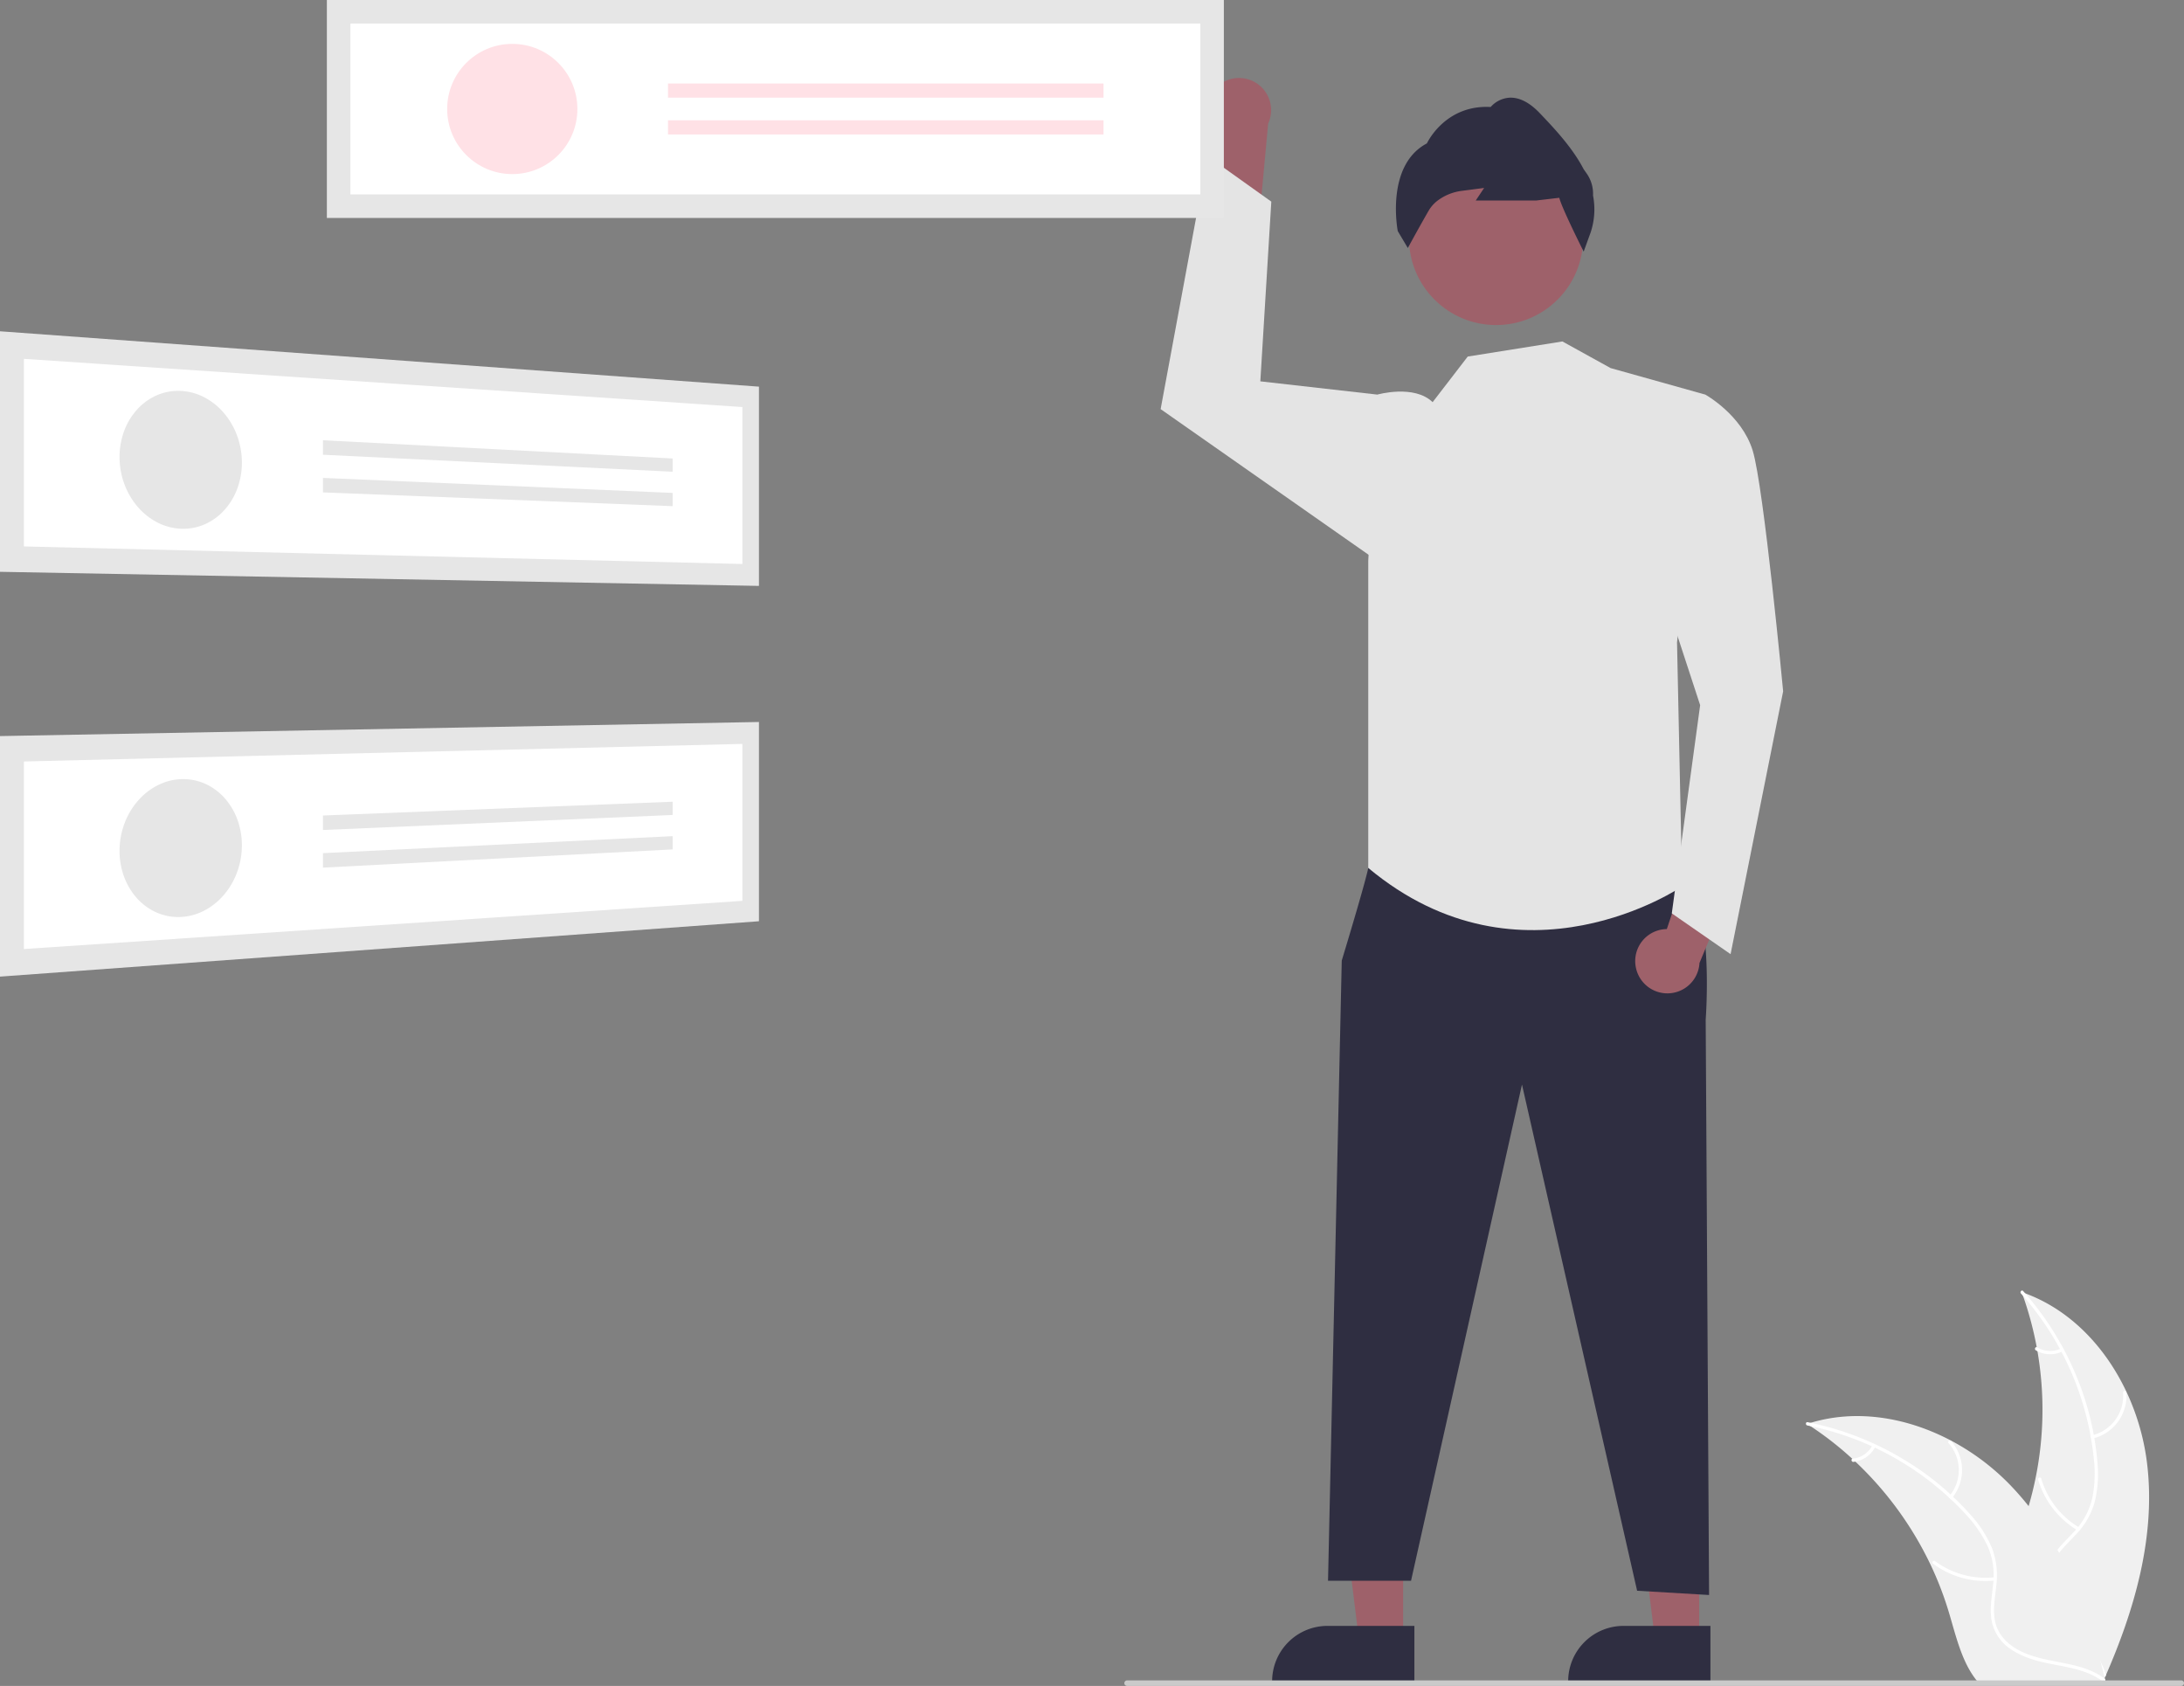 <svg xmlns="http://www.w3.org/2000/svg" data-name="Layer 1" width="789.382" height="609.376"><rect width="100%" height="100%" fill="#808080" stroke="none"/><path d="M776 528.671c-3.318-26.678-19.852-52.964-45.295-61.645a123.863 123.863 0 0 1-.006 85.04c-3.91 10.575-9.359 21.93-5.681 32.589 2.288 6.632 7.885 11.706 14.142 14.878 6.257 3.173 13.202 4.685 20.059 6.167l1.35 1.116c10.885-24.58 18.748-51.467 15.43-78.145z" fill="#f0f0f0"/><path d="M730.453 467.53a105.87 105.87 0 0 1 26.319 59.584 45.59 45.59 0 0 1-.519 14.275 26.149 26.149 0 0 1-6.503 12.128c-2.931 3.22-6.303 6.175-8.4 10.052a16.01 16.01 0 0 0-.782 13.071c1.851 5.311 5.501 9.64 9.217 13.75 4.126 4.562 8.484 9.236 10.238 15.285.213.733 1.338.36 1.125-.372-3.051-10.524-13.267-16.502-18.14-25.98-2.272-4.423-3.227-9.558-1.095-14.227 1.863-4.083 5.337-7.133 8.333-10.368a27.902 27.902 0 0 0 6.801-11.622 42.148 42.148 0 0 0 1.066-14.203 102.713 102.713 0 0 0-7.502-31.213 107.747 107.747 0 0 0-19.374-31.049c-.507-.567-1.287.326-.784.89z" fill="#fff"/><path d="M756.453 519.943a15.884 15.884 0 0 0 12.09-16.639c-.06-.76-1.243-.702-1.183.06a14.708 14.708 0 0 1-11.279 15.454c-.741.176-.366 1.3.372 1.125zM751.451 552.08a30.615 30.615 0 0 1-13.671-17.632c-.215-.732-1.34-.36-1.125.371a31.844 31.844 0 0 0 14.263 18.319c.657.39 1.187-.67.533-1.058zM744.872 487.434a8.991 8.991 0 0 1-8.52-.433c-.653-.398-1.181.663-.534 1.058a10.075 10.075 0 0 0 9.425.5.612.612 0 0 0 .377-.748.595.595 0 0 0-.748-.377z" fill="#fff"/><path d="M653.152 514.676c.4.26.8.52 1.2.79a118.405 118.405 0 0 1 15.14 11.82c.37.33.74.67 1.1 1.01a124.827 124.827 0 0 1 27.11 37.11 121.222 121.222 0 0 1 6.64 17.18c2.45 8.13 4.46 17.14 9.31 23.79a20.796 20.796 0 0 0 1.62 2h43.83c.1-.05.2-.09.3-.14l1.75.08c-.07-.31-.15-.63-.22-.94-.04-.18-.09-.36-.13-.54-.03-.12-.06-.24-.08-.35-.01-.04-.02-.08-.03-.11-.02-.11-.05-.21-.07-.31q-.66-2.685-1.36-5.37c0-.01 0-.01-.01-.02-3.59-13.63-8.35-27.08-15-39.38-.2-.37-.4-.75-.62-1.12a115.674 115.674 0 0 0-10.39-15.76 102.26 102.26 0 0 0-6.81-7.79 85.037 85.037 0 0 0-21.28-15.94c-15.72-8.3-33.92-11.48-50.72-6.41-.43.13-.85.26-1.28.4z" fill="#f0f0f0"/><path d="M653.25 515.232a105.87 105.87 0 0 1 56.888 31.729 45.592 45.592 0 0 1 8.18 11.71 26.149 26.149 0 0 1 2.11 13.599c-.401 4.336-1.314 8.725-.655 13.084a16.01 16.01 0 0 0 7.245 10.907c4.676 3.125 10.197 4.385 15.638 5.428 6.042 1.159 12.335 2.267 17.378 6.04.61.458 1.284-.517.674-.973-8.772-6.566-20.528-5.188-30.125-9.823-4.479-2.163-8.332-5.688-9.441-10.7-.97-4.381-.033-8.908.411-13.295a27.902 27.902 0 0 0-1.567-13.374 42.148 42.148 0 0 0-7.7-11.982 102.712 102.712 0 0 0-24.782-20.406 107.747 107.747 0 0 0-34.163-13.125c-.746-.148-.832 1.034-.09 1.181z" fill="#fff"/><path d="M705.566 541.427a15.884 15.884 0 0 0-.364-20.564c-.505-.57-1.416.188-.91.76a14.708 14.708 0 0 1 .3 19.13c-.486.587.491 1.258.974.674zM720.921 570.098a30.615 30.615 0 0 1-21.531-5.847c-.613-.455-1.287.52-.675.974a31.844 31.844 0 0 0 22.418 6.039c.759-.085.543-1.25-.212-1.166zM676.746 522.443a8.991 8.991 0 0 1-7.063 4.785c-.76.074-.544 1.24.211 1.166a10.075 10.075 0 0 0 7.826-5.276.612.612 0 0 0-.15-.824.595.595 0 0 0-.824.15z" fill="#fff"/><path d="M438.704 32.601a11.554 11.554 0 0 0 3.482 17.371L435.43 90.47l19.501-8.654 3.426-37.131A11.616 11.616 0 0 0 438.704 32.6zM614.147 592.883l-15.946-.001-7.586-61.506 23.535.001-.003 61.506z" fill="#9e616a"/><path d="m618.214 608.34-51.417-.002v-.65a20.014 20.014 0 0 1 20.013-20.012h31.405z" fill="#2f2e41"/><path fill="#9e616a" d="m507.147 592.883-15.946-.001-7.586-61.506 23.535.001-.003 61.506z"/><path d="m511.214 608.34-51.417-.002v-.65a20.014 20.014 0 0 1 20.013-20.012h31.405zM500.5 305.876l-5.96 7.84s-.54 3.66-9.58 33.485L480 571.376h30l40.1-179.366 41.618 182.964 26.006 1.535-1.223-207.96s3.285-42.782-8.358-50.728S500.5 305.876 500.5 305.876z" fill="#2f2e41"/><circle cx="540.732" cy="86.013" r="31.48" fill="#9e616a"/><path d="m572.402 90.941-.52-1.04c-.804-1.607-7.46-14.974-8.296-18.411l-8.377.985-21.816.004 3.031-4.547-8.014 1.045a18.393 18.393 0 0 0-8.167 3.078 12.513 12.513 0 0 0-3.704 3.82c-2.863 4.902-7.236 12.92-7.28 13.001l-.419.767-3.634-6.114c-.048-.237-4.552-23.73 10.522-31.698.778-1.58 7.403-14 23.06-13.162a9.927 9.927 0 0 1 6.75-3.355c3.576-.187 7.288 1.692 11.015 5.606 4.952 5.2 11.734 12.32 15.835 20.226l1.132 1.614a12.723 12.723 0 0 1 2.264 7.9 26.372 26.372 0 0 1-.899 13.452z" fill="#2f2e41"/><path d="m564.718 123.417 17.42 9.628 34.217 9.58-10.213 89.546L608 320.376s-57.92 39.678-113.46-6.66V202.69l3.285-60.065s13.29-3.776 19.983 2.737l12.692-16.487z" fill="#e4e4e4"/><path fill="#e4e4e4" d="m505.5 150.876-7.675-8.25-42.294-4.791 3.969-64.959-23.059-16.45-16.941 91.45 78.258 54.815 7.742-51.815z"/><path d="M591.233 349.524a11.554 11.554 0 0 1 11.22-13.71l13.022-38.939 13.167 16.789-14.384 34.402a11.616 11.616 0 0 1-23.025 1.458z" fill="#9e616a"/><path d="m603.5 152.876 12.855-10.25s13.145 7.25 17.145 20.25 11 87 11 87l-19 95-21.248-14.736 10.248-75.264-18-55z" fill="#e4e4e4"/><path fill="#e6e6e6" d="M118.143 0h324.202v78.782H118.143z"/><path d="M126.65 70.275h307.189V8.507h-307.19z" fill="#fff"/><circle cx="185.159" cy="39.391" r="23.532" fill="#ffe1e6"/><path fill="#ffe1e6" d="M241.432 30.183h157.429v5.116H241.432zM241.432 43.484h157.429V48.6H241.432z"/><path data-name="Rectangle 1" d="m0 119.742 274.314 20.009v72.024L0 206.68z" fill="#e6e6e6"/><path data-name="Path 1" d="m8.641 197.506 259.684 6.351v-56.732L8.641 129.709z" fill="#fff"/><path data-name="Ellipse 1" d="M65.637 141.311a20.649 20.649 0 0 1 8.555 2.477 23.816 23.816 0 0 1 6.916 5.704 26.934 26.934 0 0 1 4.627 8.072 28.228 28.228 0 0 1 1.69 9.644 26.934 26.934 0 0 1-1.69 9.49 23.921 23.921 0 0 1-4.627 7.653 20.886 20.886 0 0 1-6.916 5.07 19.407 19.407 0 0 1-8.555 1.694 20.486 20.486 0 0 1-8.652-2.223 23.603 23.603 0 0 1-7.138-5.612 26.824 26.824 0 0 1-4.85-8.192 28.217 28.217 0 0 1-1.785-9.9 26.893 26.893 0 0 1 1.785-9.742 23.776 23.776 0 0 1 4.85-7.745 20.74 20.74 0 0 1 7.139-4.957 19.396 19.396 0 0 1 8.65-1.433z" fill="#e6e6e6"/><path data-name="Rectangle 2" d="m116.728 159.132 126.388 6.587v4.787l-126.388-6.14z" fill="#e6e6e6"/><path data-name="Rectangle 3" d="m116.728 172.74 126.388 5.425v4.787l-126.388-4.98z" fill="#e6e6e6"/><path data-name="Rectangle 4" d="m0 266.055 274.314-5.093v72.024L0 352.995z" fill="#e6e6e6"/><path data-name="Path 2" d="m8.641 343.027 259.684-17.417v-56.726L8.641 275.236z" fill="#fff"/><path data-name="Ellipse 2" d="M43.23 306.4a28.18 28.18 0 0 1 2.185-9.82 26.498 26.498 0 0 1 5.167-7.94 23.201 23.201 0 0 1 7.34-5.247 20.243 20.243 0 0 1 8.712-1.78 19.443 19.443 0 0 1 8.458 2.13 21.183 21.183 0 0 1 6.69 5.422 24.32 24.32 0 0 1 4.308 7.89 27.21 27.21 0 0 1 1.31 9.582 28.197 28.197 0 0 1-2.069 9.568 26.626 26.626 0 0 1-4.94 7.852 23.417 23.417 0 0 1-7.127 5.36 20.389 20.389 0 0 1-8.635 2.042 19.415 19.415 0 0 1-8.574-1.881 21.027 21.027 0 0 1-6.916-5.33 24.184 24.184 0 0 1-4.523-8.004 27.176 27.176 0 0 1-1.385-9.844z" fill="#e6e6e6"/><path data-name="Rectangle 5" d="m116.728 294.765 126.388-4.98v4.787l-126.388 5.425z" fill="#e6e6e6"/><path data-name="Rectangle 6" d="m116.728 308.37 126.388-6.14v4.788l-126.388 6.586z" fill="#e6e6e6"/><path d="M788.382 609.376h-381a1 1 0 0 1 0-2h381a1 1 0 0 1 0 2z" fill="#cacaca"/></svg>